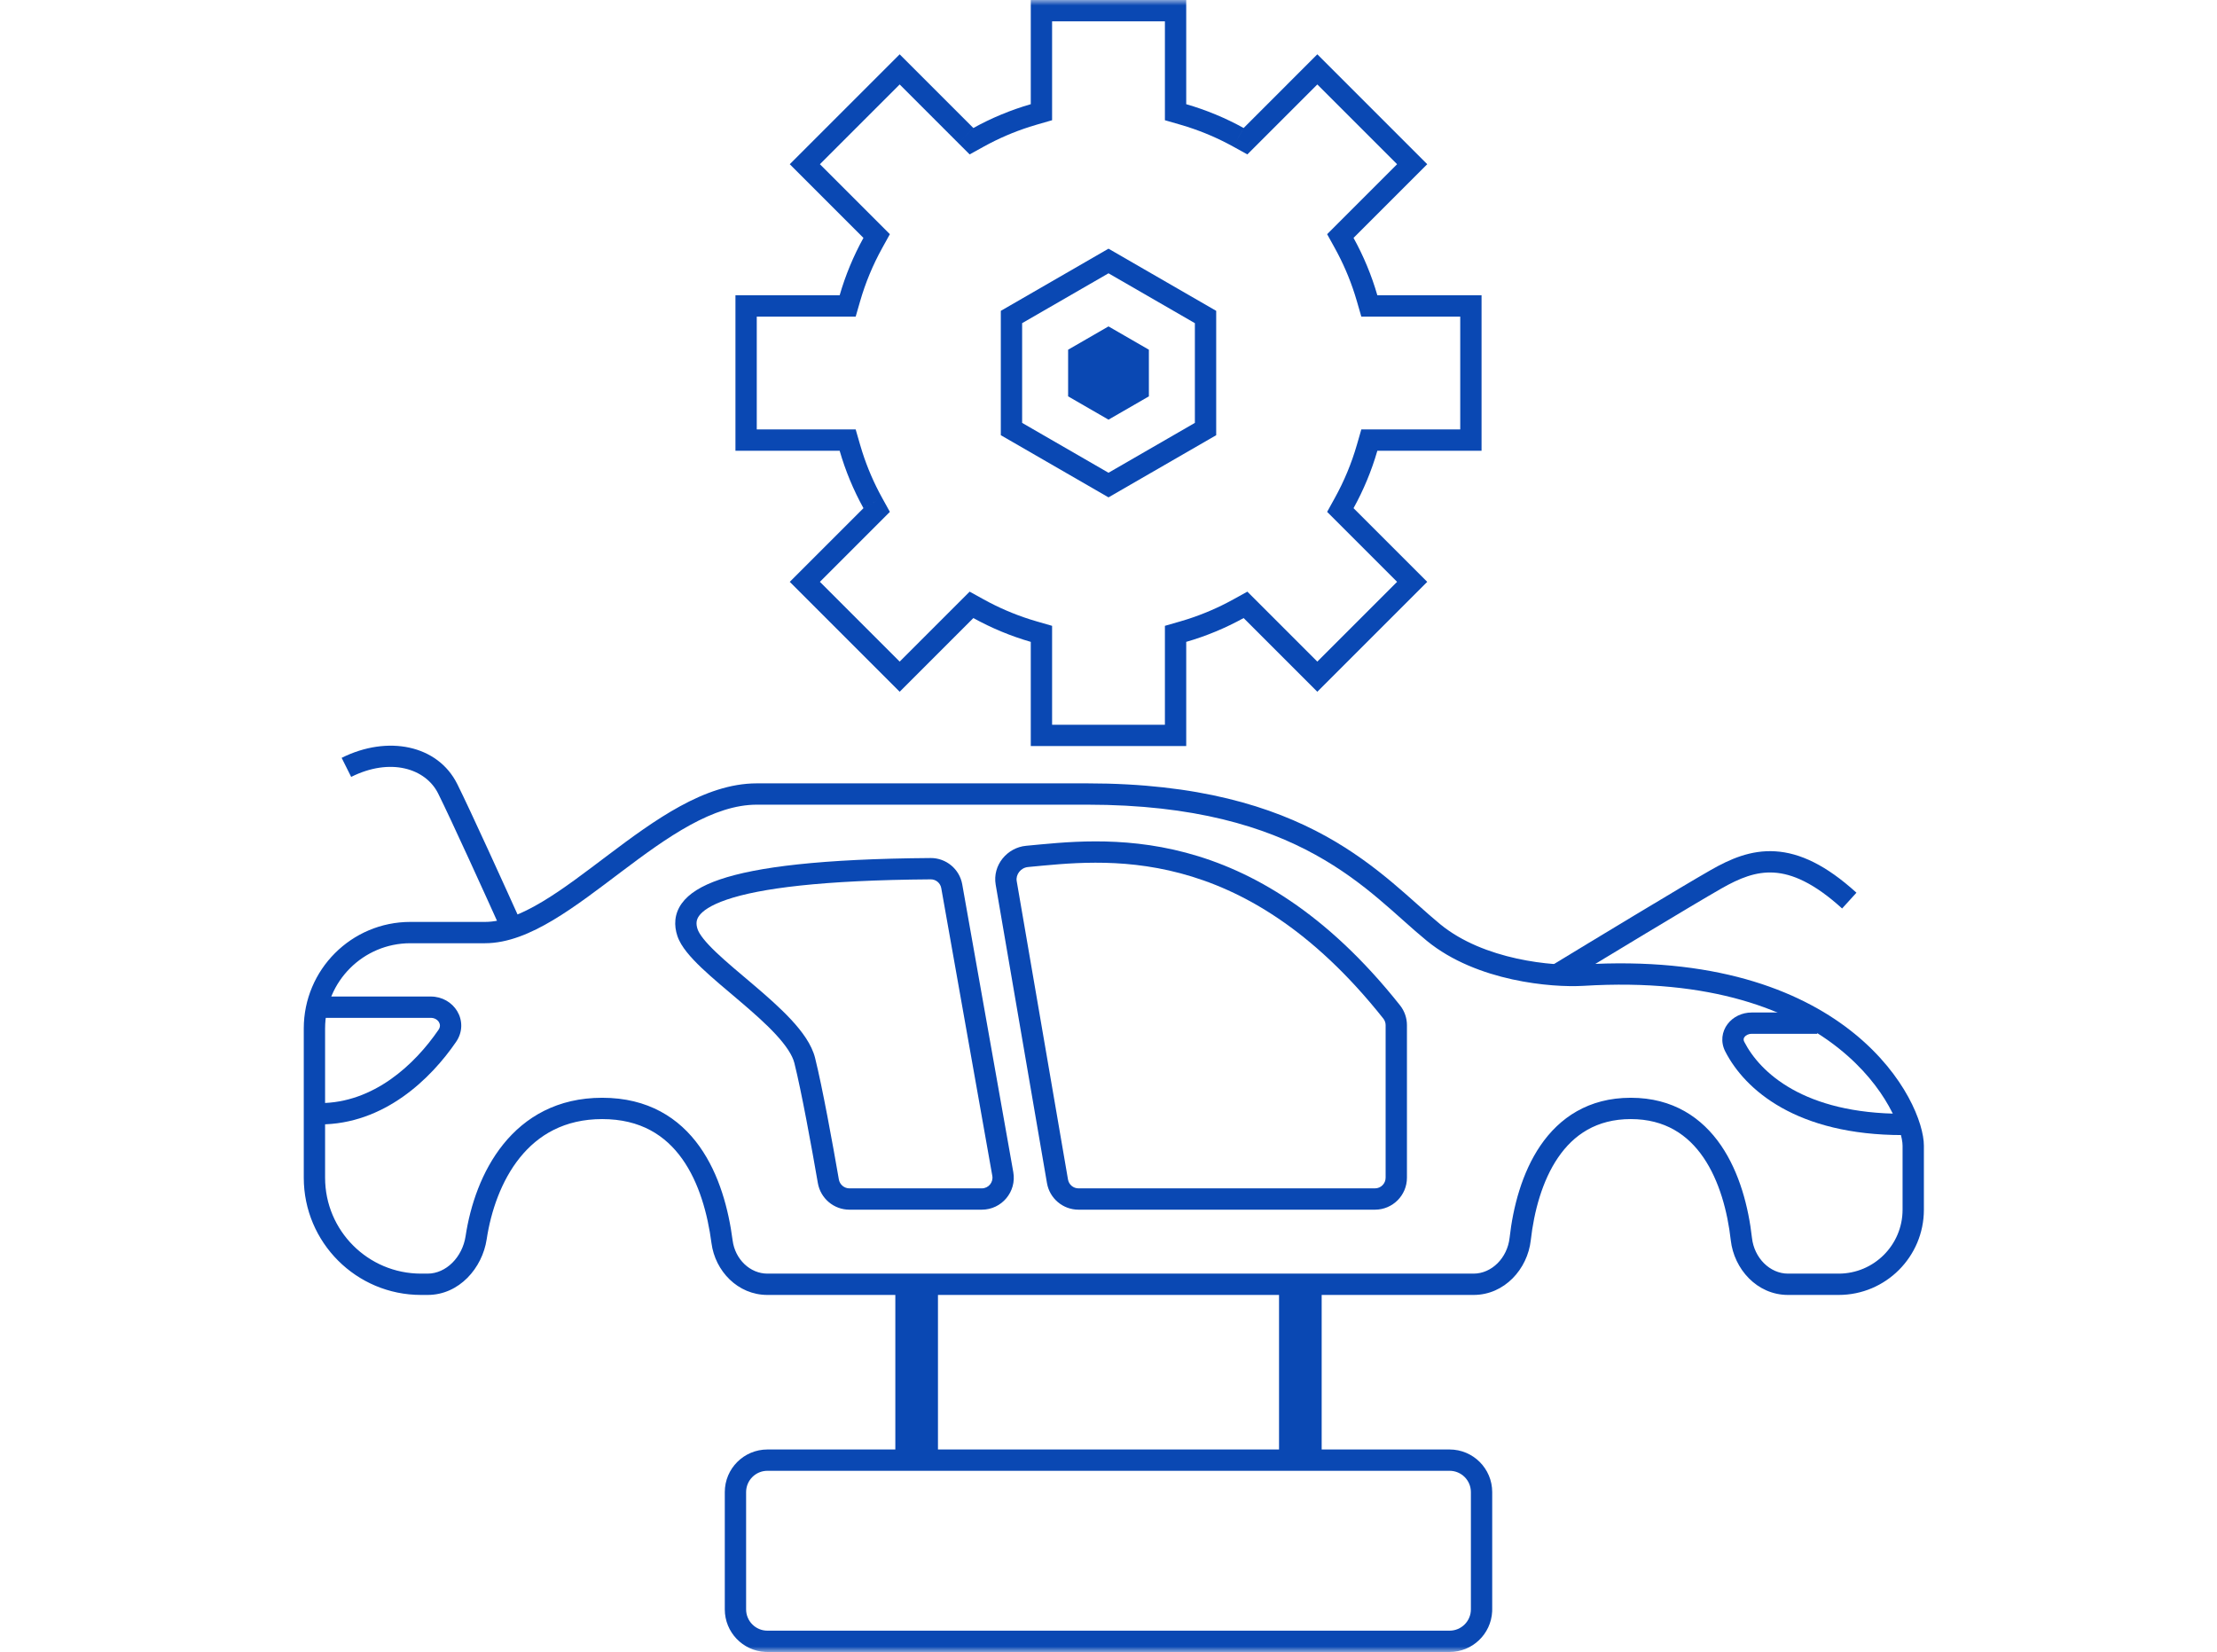 <svg width="208" height="155" viewBox="0 0 208 155" fill="none" xmlns="http://www.w3.org/2000/svg">
<mask id="mask0_6253_4200" style="mask-type:alpha" maskUnits="userSpaceOnUse" x="0" y="0" width="208" height="155">
<rect width="208" height="155" fill="#C0C0C0"/>
</mask>
<g mask="url(#mask0_6253_4200)">
<path d="M133.904 15.407L126.99 22.321C127.924 24.012 128.678 25.816 129.224 27.708H139V42.292H129.224C128.678 44.184 127.924 45.988 126.99 47.679L133.904 54.593L123.593 64.904L116.679 57.99C114.988 58.924 113.184 59.678 111.292 60.224V70H96.708V60.224C94.816 59.678 93.012 58.924 91.321 57.99L84.407 64.904L74.096 54.593L81.01 47.679C80.076 45.989 79.322 44.184 78.776 42.292H69V27.708H78.776C79.322 25.816 80.075 24.012 81.009 22.321L82.76 23.289C81.897 24.85 81.201 26.516 80.697 28.263L80.28 29.708H71V40.292H80.28L80.697 41.737L80.895 42.389C81.378 43.899 82.005 45.345 82.76 46.711L81.009 47.678L81.01 47.679L82.76 46.711L83.488 48.028L76.924 54.593L84.407 62.076L90.972 55.512L92.289 56.24C93.655 56.995 95.101 57.622 96.611 58.105L97.263 58.303L98.708 58.72V68H109.292V58.72L110.737 58.303L111.389 58.105C112.899 57.622 114.345 56.995 115.711 56.24L117.028 55.512L118.093 56.576L123.593 62.076L131.076 54.593L124.512 48.028L125.24 46.711C126.103 45.15 126.799 43.484 127.303 41.737L127.72 40.292H137V29.708H127.72L127.303 28.263L127.104 27.611C126.622 26.101 125.995 24.655 125.24 23.289L124.512 21.972L131.076 15.407L123.593 7.924L117.028 14.488L115.711 13.76L116.679 12.01L123.593 5.095L133.904 15.407ZM83.488 21.972L82.76 23.289L81.009 22.321L82.424 20.907L83.488 21.972ZM91.32 12.009L89.907 13.424L84.407 7.924L76.924 15.407L82.424 20.907L81.009 22.321L74.096 15.407L84.407 5.096L91.32 12.009ZM92.289 13.76L90.972 14.488L89.907 13.424L91.321 12.01L92.289 13.76ZM111.292 9.776C113.183 10.322 114.987 11.075 116.677 12.009L115.711 13.76C114.345 13.005 112.899 12.378 111.389 11.896L110.737 11.697L109.292 11.28V2H98.708V11.28L97.263 11.697L96.611 11.896C95.101 12.378 93.655 13.005 92.289 13.76L91.321 12.01C93.011 11.076 94.816 10.322 96.708 9.776V0H111.292V9.776Z" fill="#0A48B3"/>
<path d="M114.104 29.166V40.833L104 46.666L93.897 40.833V29.166L104 23.333L114.104 29.166ZM95.897 30.321V39.678L104 44.357L112.104 39.678V30.321L104 25.643L95.897 30.321Z" fill="#0A48B3"/>
<path d="M104 30.625L107.789 32.812V37.188L104 39.375L100.211 37.188V32.812L104 30.625Z" fill="#0A48B3"/>
<path d="M28.5 96.5C28.5 90.977 32.977 86.5 38.5 86.5H45.5C47.102 86.5 48.88 85.8 50.87 84.61C52.852 83.426 54.91 81.841 57.086 80.201C59.237 78.58 61.494 76.912 63.793 75.654C66.091 74.396 68.513 73.5 71 73.5H102C112.399 73.5 119.318 75.659 124.357 78.436C129.338 81.182 132.504 84.575 135.133 86.726C137.167 88.39 139.793 89.384 142.303 89.936C144.806 90.486 147.112 90.58 148.438 90.502L149.594 90.441C173.574 89.42 180.5 103.34 180.5 107.5V113.5C180.5 117.918 176.918 121.5 172.5 121.5H167.75C164.839 121.5 162.684 119.061 162.382 116.369C162.079 113.674 161.31 110.79 159.82 108.608C158.362 106.473 156.215 105 153 105C149.785 105 147.638 106.473 146.18 108.608C144.69 110.79 143.921 113.674 143.618 116.369C143.316 119.061 141.161 121.5 138.25 121.5H72C69.211 121.5 67.093 119.249 66.752 116.643C66.395 113.914 65.597 110.971 64.005 108.734C62.449 106.549 60.114 105 56.5 105C52.956 105 50.484 106.492 48.773 108.619C47.033 110.781 46.061 113.629 45.659 116.284C45.254 118.961 43.094 121.5 40.12 121.5H39.5C33.425 121.5 28.5 116.575 28.5 110.5V96.5ZM30.5 110.5C30.5 115.471 34.529 119.5 39.5 119.5H40.12C41.85 119.5 43.383 117.958 43.682 115.984C44.117 113.107 45.185 109.888 47.215 107.365C49.272 104.809 52.297 103 56.5 103C60.811 103 63.733 104.904 65.634 107.574C67.499 110.193 68.36 113.507 68.735 116.383C68.967 118.157 70.371 119.5 72 119.5H138.25C139.947 119.5 141.418 118.033 141.63 116.146C141.951 113.284 142.781 110.038 144.527 107.48C146.306 104.877 149.035 103 153 103C156.965 103 159.694 104.877 161.473 107.48C163.219 110.038 164.049 113.284 164.37 116.146C164.582 118.033 166.053 119.5 167.75 119.5H172.5C175.814 119.5 178.5 116.814 178.5 113.5V107.5C178.5 104.726 172.647 91.024 148.562 92.498H148.559C147.052 92.587 144.56 92.48 141.873 91.889C139.191 91.299 136.233 90.21 133.867 88.274C130.996 85.925 128.162 82.818 123.393 80.189C118.682 77.592 112.101 75.5 102 75.5H71C68.987 75.5 66.909 76.229 64.754 77.408C62.6 78.587 60.45 80.17 58.289 81.799C56.153 83.409 53.992 85.074 51.895 86.327C49.807 87.575 47.648 88.5 45.5 88.5H38.5C34.082 88.5 30.5 92.082 30.5 96.5V110.5Z" fill="#0A48B3"/>
<path d="M166.562 79.877C168.871 80.021 171.327 81.173 174.173 83.76L172.827 85.24C170.173 82.827 168.129 81.979 166.438 81.873C164.737 81.767 163.199 82.395 161.496 83.368C158.711 84.96 150.358 90.018 146.52 92.355L145.48 90.645C149.308 88.316 157.689 83.24 160.504 81.632C162.301 80.605 164.263 79.733 166.562 79.877Z" fill="#0A48B3"/>
<path d="M32.053 71.106C36.364 68.95 41.065 69.895 42.895 73.553C44.106 75.976 47.416 83.265 48.912 86.589L47.088 87.411C45.584 84.069 42.294 76.824 41.105 74.447C39.935 72.106 36.636 71.05 32.947 72.894L32.053 71.106Z" fill="#0A48B3"/>
<path d="M130 96.185C130 95.967 129.923 95.744 129.787 95.573C123.099 87.141 116.485 83.46 110.742 81.936C104.97 80.403 99.998 81.02 96.454 81.35C95.763 81.414 95.283 82.058 95.388 82.669L100.2 110.669C100.283 111.149 100.699 111.5 101.186 111.5H129C129.552 111.5 130 111.052 130 110.5V96.185ZM132 110.5C132 112.157 130.657 113.5 129 113.5H101.186C99.725 113.5 98.476 112.447 98.228 111.008L93.416 83.008C93.101 81.175 94.492 79.523 96.269 79.358C99.764 79.034 105.087 78.364 111.255 80.002C117.452 81.647 124.423 85.593 131.354 94.331C131.77 94.855 132 95.515 132 96.185V110.5Z" fill="#0A48B3"/>
<path d="M87.309 80.506C88.766 80.495 90.023 81.541 90.278 82.976L95.067 109.976C95.394 111.813 93.981 113.5 92.114 113.5H79.695C78.227 113.5 76.979 112.44 76.731 111C76.145 107.612 75.193 102.396 74.529 99.742C74.343 98.999 73.742 98.091 72.767 97.039C71.811 96.009 70.603 94.949 69.353 93.887C68.122 92.841 66.837 91.781 65.81 90.802C65.293 90.309 64.82 89.817 64.437 89.336C64.059 88.862 63.729 88.35 63.551 87.816C63.23 86.853 63.241 85.772 63.959 84.769C64.63 83.834 65.824 83.102 67.534 82.518C70.963 81.347 77.052 80.581 87.309 80.506ZM87.323 82.506C77.085 82.581 71.278 83.352 68.18 84.41C66.626 84.941 65.899 85.496 65.585 85.935C65.319 86.306 65.283 86.686 65.448 87.184C65.52 87.4 65.691 87.7 66.001 88.09C66.305 88.472 66.706 88.894 67.19 89.355C68.162 90.282 69.378 91.284 70.648 92.363C71.897 93.425 73.189 94.553 74.234 95.68C75.258 96.784 76.156 98.002 76.47 99.258C77.154 101.996 78.118 107.286 78.701 110.66C78.785 111.147 79.207 111.5 79.695 111.5H92.114C92.736 111.5 93.207 110.938 93.099 110.325L88.308 83.325C88.223 82.85 87.805 82.502 87.323 82.506Z" fill="#0A48B3"/>
<path d="M40.407 93.5C41.484 93.5 42.405 94.055 42.898 94.878C43.399 95.716 43.436 96.808 42.796 97.746C40.445 101.19 36.055 105.5 30 105.5V103.5C35.061 103.5 38.927 99.865 41.144 96.618C41.321 96.358 41.303 96.109 41.182 95.905C41.051 95.687 40.781 95.5 40.407 95.5H30V93.5H40.407Z" fill="#0A48B3"/>
<path d="M170.5 95V97H164.341C164.024 97 163.789 97.143 163.675 97.294C163.579 97.421 163.551 97.563 163.646 97.747C165.113 100.606 169.215 104.5 178.5 104.5V106.5C168.584 106.5 163.727 102.285 161.866 98.659C161.4 97.75 161.55 96.79 162.079 96.089C162.59 95.412 163.429 95 164.341 95H170.5Z" fill="#0A48B3"/>
<path d="M136 153V155H72V153H136ZM138 151V140C138 138.895 137.105 138 136 138H72C70.895 138 70 138.895 70 140V151C70 152.105 70.895 153 72 153V155L71.794 154.995C69.681 154.888 68 153.14 68 151V140C68 137.791 69.791 136 72 136H136C138.209 136 140 137.791 140 140V151L139.995 151.206C139.888 153.319 138.14 155 136 155V153C137.105 153 138 152.105 138 151Z" fill="#0A48B3"/>
<path d="M84 120H88V137H84V120Z" fill="#0A48B3"/>
<path d="M120 120H124V137H120V120Z" fill="#0A48B3"/>
</g>
</svg>
